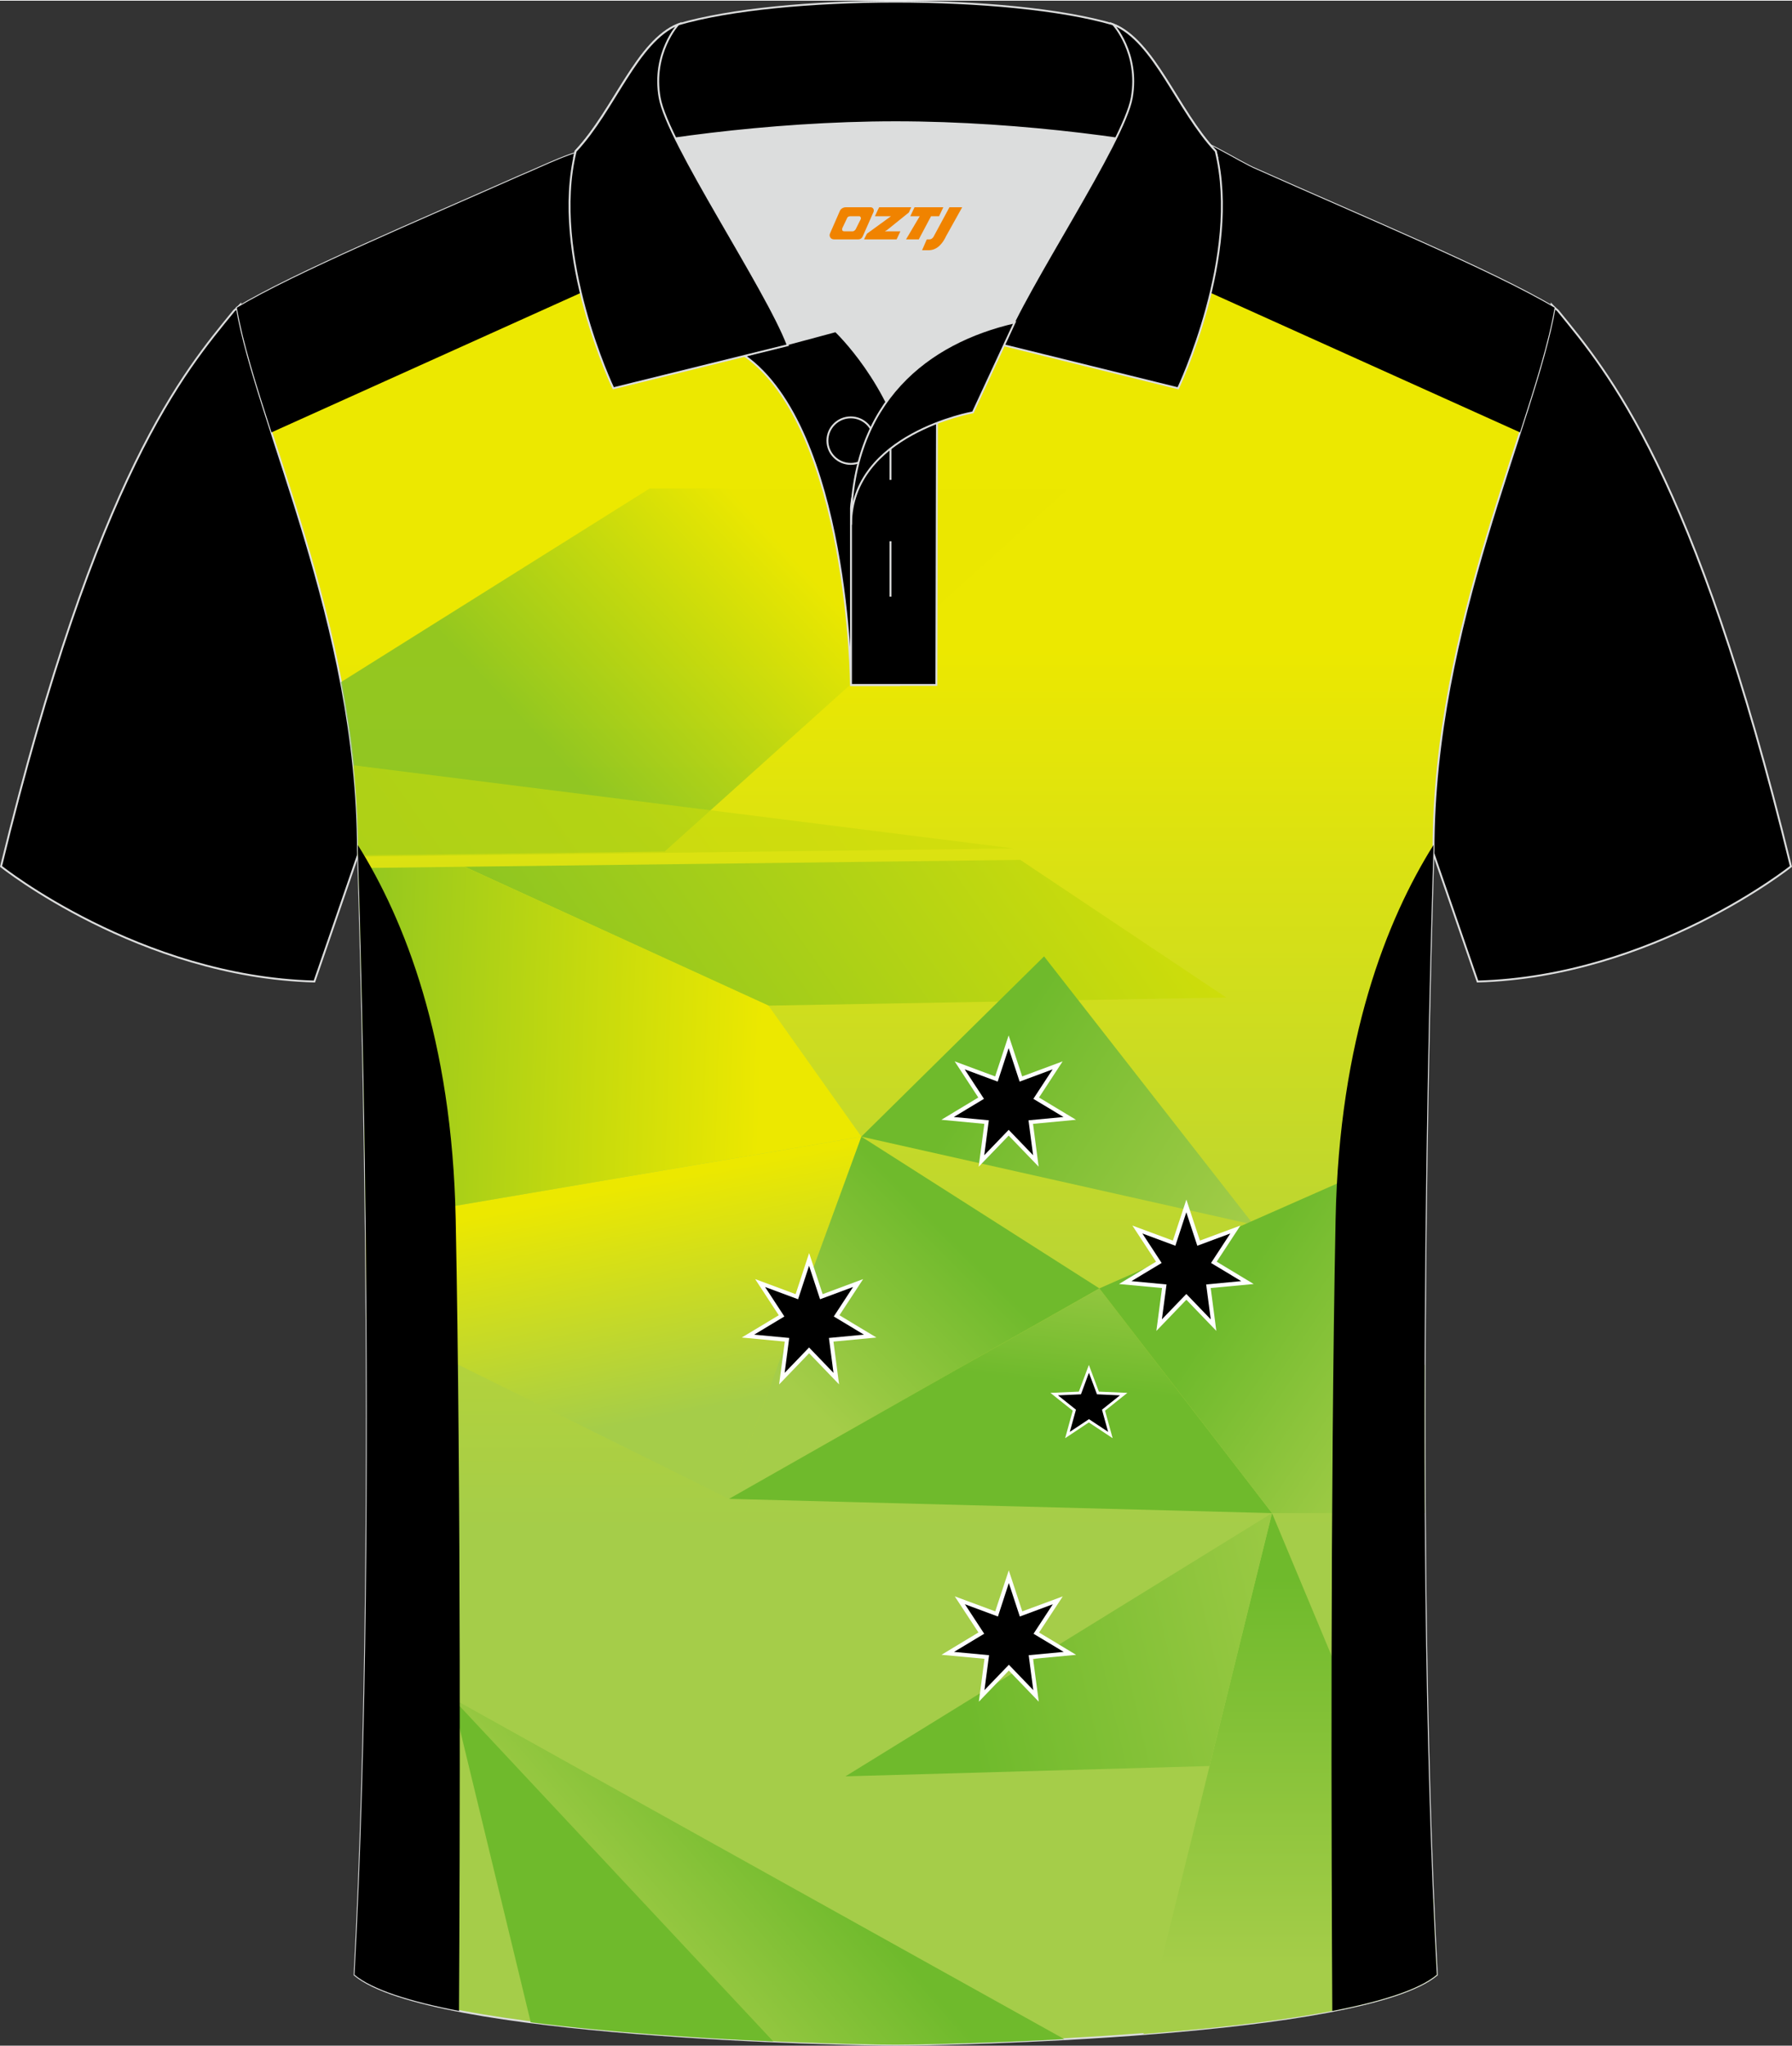<?xml version="1.0" encoding="utf-8"?>
<!-- Generator: Adobe Illustrator 24.0.1, SVG Export Plug-In . SVG Version: 6.00 Build 0)  -->
<svg xmlns="http://www.w3.org/2000/svg" xmlns:xlink="http://www.w3.org/1999/xlink" version="1.1" id="图层_1" x="0px" y="0px" width="379.8px" height="433.5px" viewBox="0 0 379.92 433.35" enable-background="new 0 0 379.92 433.35" xml:space="preserve">
<rect x="0" y="0" width="379.92" height="433.35" fill="#333333" stroke="none"/>
<g>
	<path fill-rule="evenodd" clip-rule="evenodd" stroke="#DCDDDD" stroke-width="0.4" stroke-miterlimit="22.926" d="M328.93,64.47   c-0.01,0.08-0.2,1.05-0.4,2.1c-5.19,25.04-25.21,66.25-25.21,112.45l0,0c2.75,8.02,9.94,28.83,9.94,28.83   c37.14-1.02,66.43-24.39,66.43-24.39c-20.38-83.49-38.88-104.9-49.41-117.79C330.2,65.6,328.99,64.55,328.93,64.47z"/>
	<path fill-rule="evenodd" clip-rule="evenodd" stroke="#DCDDDD" stroke-width="0.4" stroke-miterlimit="22.926" d="M50.98,64.47   c0.01,0.08,0.2,1.05,0.4,2.1c5.19,25.04,25.21,66.25,25.21,112.45l0,0c-2.75,8.02-9.94,28.83-9.94,28.83   c-37.14-1.02-66.43-24.39-66.43-24.39C20.59,99.97,39.09,78.56,49.63,65.67C49.71,65.6,50.92,64.55,50.98,64.47z"/>
	
		<linearGradient id="SVGID_1_" gradientUnits="userSpaceOnUse" x1="189.905" y1="-111.4" x2="189.905" y2="-297.896" gradientTransform="matrix(1 0 0 -1 0 25.89)">
		<stop offset="0" style="stop-color:#ECE800"/>
		<stop offset="1" style="stop-color:#A5CD49"/>
	</linearGradient>
	
		<path fill-rule="evenodd" clip-rule="evenodd" fill="url(#SVGID_1_)" stroke="#DCDDDD" stroke-width="0.4" stroke-miterlimit="22.926" d="   M266.42,35.77c-3.77-1.51-12.26-7.43-17.26-7.59c-52.91-1.61-92.24,7.17-123.61,3.52c-3.03-0.35-10.6,3.52-15.24,5.42   C89.06,46.55,62.42,57.73,50.2,65.07C54.5,89.82,75.88,132.24,75.88,180c0,0,4.7,137.05-0.7,238.34   c15.66,13.14,104.97,14.84,114.72,14.81c9.76,0.03,99.06-1.67,114.72-14.81c-5.4-101.29-0.7-238.34-0.7-238.34   c0-47.75,21.39-90.18,25.68-114.92C316.76,57.37,288.09,45.45,266.42,35.77z"/>
	<g>
		
			<linearGradient id="SVGID_2_" gradientUnits="userSpaceOnUse" x1="114.384" y1="277.179" x2="162.639" y2="322.371" gradientTransform="matrix(1 0 0 -1 0 433.89)">
			<stop offset="0" style="stop-color:#6FBA2C"/>
			<stop offset="1" style="stop-color:#ECE800"/>
		</linearGradient>
		<path opacity="0.7" fill-rule="evenodd" clip-rule="evenodd" fill="url(#SVGID_2_)" enable-background="new    " d="M140.91,180.3    l-65,0.8l-0.04-1.11c0-12.28-1.42-24.21-3.59-35.58l65.47-41.05h88.83L140.91,180.3z"/>
		
			<linearGradient id="SVGID_3_" gradientUnits="userSpaceOnUse" x1="-284.346" y1="-445.536" x2="335.163" y2="-11.751" gradientTransform="matrix(1 0 0 -1 0 25.89)">
			<stop offset="0" style="stop-color:#6FBA2C"/>
			<stop offset="1" style="stop-color:#ECE800"/>
		</linearGradient>
		<path opacity="0.7" fill-rule="evenodd" clip-rule="evenodd" fill="url(#SVGID_3_)" enable-background="new    " d="    M214.96,179.66l-139.05,1.71l-0.05-1.39c0-6.08-0.35-12.08-0.96-17.96L214.96,179.66z"/>
		
			<linearGradient id="SVGID_4_" gradientUnits="userSpaceOnUse" x1="84.557" y1="-237.796" x2="271.898" y2="-106.618" gradientTransform="matrix(1 0 0 -1 0 25.89)">
			<stop offset="0" style="stop-color:#6FBA2C"/>
			<stop offset="1" style="stop-color:#ECE800"/>
		</linearGradient>
		<polygon fill-rule="evenodd" clip-rule="evenodd" fill="url(#SVGID_4_)" points="216.32,182.08 98.5,183.53 162.93,212.96     259.98,211.24   "/>
		
			<linearGradient id="SVGID_5_" gradientUnits="userSpaceOnUse" x1="209.218" y1="-200.425" x2="265.483" y2="-236.963" gradientTransform="matrix(1 0 0 -1 0 25.89)">
			<stop offset="0" style="stop-color:#6FBA2C"/>
			<stop offset="1" style="stop-color:#A5CD49"/>
		</linearGradient>
		<polygon fill-rule="evenodd" clip-rule="evenodd" fill="url(#SVGID_5_)" points="221.35,202.52 182.62,240.72 265.77,259.38   "/>
		
			<linearGradient id="SVGID_6_" gradientUnits="userSpaceOnUse" x1="128.605" y1="-226.175" x2="138.052" y2="-274.779" gradientTransform="matrix(1 0 0 -1 0 25.89)">
			<stop offset="0" style="stop-color:#ECE800"/>
			<stop offset="1" style="stop-color:#A5CD49"/>
		</linearGradient>
		<path fill-rule="evenodd" clip-rule="evenodd" fill="url(#SVGID_6_)" d="M154.55,317.48l28.07-76.75l-105.11,17.9    c0.08,6.68,0.14,13.62,0.18,20.77L154.55,317.48z"/>
		
			<linearGradient id="SVGID_7_" gradientUnits="userSpaceOnUse" x1="202.192" y1="-236.573" x2="169.379" y2="-269.386" gradientTransform="matrix(1 0 0 -1 0 25.89)">
			<stop offset="0" style="stop-color:#6FBA2C"/>
			<stop offset="1" style="stop-color:#A5CD49"/>
		</linearGradient>
		<polygon fill-rule="evenodd" clip-rule="evenodd" fill="url(#SVGID_7_)" points="233.08,272.88 182.62,240.72 154.55,317.48   "/>
		
			<linearGradient id="SVGID_8_" gradientUnits="userSpaceOnUse" x1="215.447" y1="-265.999" x2="219.424" y2="-233.608" gradientTransform="matrix(1 0 0 -1 0 25.89)">
			<stop offset="0" style="stop-color:#6FBA2C"/>
			<stop offset="1" style="stop-color:#A5CD49"/>
		</linearGradient>
		<polygon fill-rule="evenodd" clip-rule="evenodd" fill="url(#SVGID_8_)" points="269.68,320.5 154.55,317.48 233.08,272.88   "/>
		
			<linearGradient id="SVGID_9_" gradientUnits="userSpaceOnUse" x1="260.676" y1="-248.53" x2="304.153" y2="-277.855" gradientTransform="matrix(1 0 0 -1 0 25.89)">
			<stop offset="0" style="stop-color:#6FBA2C"/>
			<stop offset="1" style="stop-color:#A5CD49"/>
		</linearGradient>
		<path fill-rule="evenodd" clip-rule="evenodd" fill="url(#SVGID_9_)" d="M284.25,250.32l-51.17,22.56l36.6,47.62h32.38    c-0.06-10.69-0.07-21.2-0.03-31.38L284.25,250.32z"/>
		
			<linearGradient id="SVGID_10_" gradientUnits="userSpaceOnUse" x1="273.515" y1="-308.447" x2="273.515" y2="-390.881" gradientTransform="matrix(1 0 0 -1 0 25.89)">
			<stop offset="0" style="stop-color:#6FBA2C"/>
			<stop offset="1" style="stop-color:#A5CD49"/>
		</linearGradient>
		<path fill-rule="evenodd" clip-rule="evenodd" fill="url(#SVGID_10_)" d="M242.42,430.88l27.26-110.38l34.16,81.79    c0.23,5.43,0.48,10.79,0.76,16.05C296.5,425.12,268.71,428.86,242.42,430.88z"/>
		
			<linearGradient id="SVGID_11_" gradientUnits="userSpaceOnUse" x1="204.298" y1="-334.973" x2="291.515" y2="-314.837" gradientTransform="matrix(1 0 0 -1 0 25.89)">
			<stop offset="0" style="stop-color:#6FBA2C"/>
			<stop offset="1" style="stop-color:#A5CD49"/>
		</linearGradient>
		<polygon fill-rule="evenodd" clip-rule="evenodd" fill="url(#SVGID_11_)" points="179.24,376.28 269.68,320.5 256.44,374.09   "/>
		
			<linearGradient id="SVGID_12_" gradientUnits="userSpaceOnUse" x1="169.023" y1="-362.818" x2="131.903" y2="-395.086" gradientTransform="matrix(1 0 0 -1 0 25.89)">
			<stop offset="0" style="stop-color:#6FBA2C"/>
			<stop offset="1" style="stop-color:#A5CD49"/>
		</linearGradient>
		<path fill-rule="evenodd" clip-rule="evenodd" fill="url(#SVGID_12_)" d="M95.92,359.76l129.73,72.21    c-17.64,0.95-32.15,1.18-35.76,1.17c-6.31,0.02-45.94-0.69-77.36-4.75L95.92,359.76z"/>
		<path fill-rule="evenodd" clip-rule="evenodd" fill="#6FBA2C" d="M95.92,359.76l68.01,72.68c-15.2-0.65-34.49-1.87-51.41-4.05    L95.92,359.76z"/>
		
			<linearGradient id="SVGID_13_" gradientUnits="userSpaceOnUse" x1="41.09" y1="-193.547" x2="161.544" y2="-197.753" gradientTransform="matrix(1 0 0 -1 0 25.89)">
			<stop offset="0" style="stop-color:#6FBA2C"/>
			<stop offset="1" style="stop-color:#ECE800"/>
		</linearGradient>
		<path fill-rule="evenodd" clip-rule="evenodd" fill="url(#SVGID_13_)" d="M77.51,258.62l105.11-17.9l-19.69-27.76L98.5,183.53    l-22.52,0.28C76.29,193.72,77.1,222.14,77.51,258.62z"/>
		<path fill-rule="evenodd" clip-rule="evenodd" d="M303.91,178.92c-9.88,15.78-19.99,41.12-20.75,79.28    c-1.15,58.19-0.89,135-0.7,167.79c10.25-1.98,18.36-4.49,22.15-7.67c-5.4-101.29-0.7-238.34-0.7-238.34    C303.9,179.63,303.9,179.28,303.91,178.92z"/>
		<path fill-rule="evenodd" clip-rule="evenodd" d="M75.86,178.92c9.88,15.78,19.99,41.12,20.75,79.28    c1.15,58.19,0.89,135,0.7,167.79c-10.25-1.98-18.36-4.49-22.15-7.67c5.4-101.29,0.7-238.34,0.7-238.34    C75.87,179.63,75.86,179.28,75.86,178.92z"/>
	</g>
	<path fill-rule="evenodd" clip-rule="evenodd" d="M177.44,37.44L57.56,91.48c-3.28-10.15-6.07-19.07-7.35-26.42   c12.22-7.34,38.87-18.52,60.11-27.95c4.64-1.9,12.21-5.77,15.24-5.42c13.7,1.59,28.91,0.82,46.12-0.43L177.44,37.44z"/>
	<path fill-rule="evenodd" clip-rule="evenodd" d="M202.36,37.44l119.89,54.04c3.28-10.15,6.07-19.06,7.34-26.41   c-12.84-7.7-41.5-19.62-63.17-29.31c-3.77-1.51-12.26-7.43-17.26-7.59c-13.74-0.42-26.56-0.13-38.57,0.45L202.36,37.44z"/>
	<path fill-rule="evenodd" clip-rule="evenodd" fill="#DCDDDD" d="M187.91,85.04c6.46-9.11,16.41-14.36,27.04-16.83   c5.26-10.64,16.14-27.81,21.7-39.12c-26.86-6.51-66.61-6.51-93.46,0c6.44,13.13,20.07,34.15,23.74,43.67l10.26-2.75   C177.15,70.03,183.17,75.71,187.91,85.04z"/>
	<path fill-rule="evenodd" clip-rule="evenodd" stroke="#DCDDDD" stroke-width="0.4" stroke-miterlimit="22.926" d="M157.84,75.23   l19.33-5.19c0,0,11.78,11.1,15.35,27.83c3.56,16.73-1.87,47.14-1.87,47.14h-10.23C180.42,144.99,179.89,90.78,157.84,75.23z"/>
	<path fill-rule="evenodd" clip-rule="evenodd" stroke="#DCDDDD" stroke-width="0.4" stroke-miterlimit="22.926" d="M180.42,107.49   V145h18.1l0.14-60.73C189.79,87.17,180.91,98.7,180.42,107.49z"/>
	<path fill-rule="evenodd" clip-rule="evenodd" stroke="#DCDDDD" stroke-width="0.4" stroke-miterlimit="22.926" d="M121.75,33.09   c13.43-3.26,41.04-7.33,68.14-7.33c27.09,0,54.71,4.07,68.14,7.33l-0.28-1.2c-8.25-8.78-12.97-23.32-21.76-26.88   c-10.98-3.21-28.53-4.81-46.1-4.81c-17.56,0-35.13,1.61-46.1,4.82c-8.8,3.57-13.52,18.1-21.77,26.88L121.75,33.09z"/>
	<path fill-rule="evenodd" clip-rule="evenodd" stroke="#DCDDDD" stroke-width="0.4" stroke-miterlimit="22.926" d="M143.8,5.02   c0,0-5.6,6.05-3.95,15.52c1.64,9.49,22.65,40.5,27.16,52.47l-36.98,9.13c0,0-13.44-28.2-7.98-50.24   C130.29,23.12,135.01,8.58,143.8,5.02z"/>
	<path fill-rule="evenodd" clip-rule="evenodd" stroke="#DCDDDD" stroke-width="0.4" stroke-miterlimit="22.926" d="M236,5.02   c0,0,5.6,6.05,3.95,15.52c-1.64,9.49-22.65,40.5-27.16,52.47l36.98,9.13c0,0,13.44-28.2,7.98-50.24   C249.52,23.12,244.79,8.58,236,5.02z"/>
	<path fill="none" stroke="#DCDDDD" stroke-width="0.4" stroke-miterlimit="22.926" d="M185.32,93.23c0-2.71-2.22-4.93-4.95-4.93   s-4.95,2.21-4.95,4.93s2.22,4.93,4.95,4.93S185.32,95.94,185.32,93.23z"/>
	
		<line fill="none" stroke="#DCDDDD" stroke-width="0.4" stroke-miterlimit="22.926" x1="188.79" y1="114.55" x2="188.79" y2="126.29"/>
	
		<line fill="none" stroke="#DCDDDD" stroke-width="0.4" stroke-miterlimit="22.926" x1="188.79" y1="89.8" x2="188.79" y2="101.55"/>
	<path fill-rule="evenodd" clip-rule="evenodd" stroke="#DCDDDD" stroke-width="0.4" stroke-miterlimit="22.926" d="M215.11,68.18   l-8.84,19.06c0,0-25.84,4.58-25.84,23.81C180.42,84.88,196.76,72.39,215.11,68.18z"/>
	
	<g>
		<g>
			<g>
				<path fill="#FFFFFF" d="M207.49,247.09l1.2-9.08l-9.11-0.86l7.83-4.72l-5.01-7.66l8.58,3.19l2.86-8.69l2.87,8.69l8.58-3.19      l-5.01,7.66l7.84,4.72l-9.11,0.86l1.19,9.07l-6.35-6.58L207.49,247.09z M213.84,238.07l4.01,4.16l-0.75-5.73l5.75-0.54      l-4.94-2.98l3.17-4.84l-5.42,2.01l-1.81-5.49l-1.8,5.49l-5.42-2.01l3.17,4.84l-4.94,2.98l5.75,0.54l-0.76,5.73L213.84,238.07z"/>
			</g>
			<g>
				<path fill-rule="evenodd" clip-rule="evenodd" d="M213.84,221.97l2.33,7.09l7-2.6l-4.09,6.25l6.4,3.85l-7.43,0.7l0.98,7.4      l-5.18-5.38l-5.18,5.38l0.97-7.4l-7.43-0.7l6.4-3.85l-4.09-6.25l7,2.6L213.84,221.97z"/>
			</g>
		</g>
		<g>
			<g>
				<path fill="#FFFFFF" d="M245.16,281.89l1.2-9.09l-9.12-0.85l7.85-4.73l-5.01-7.65l8.58,3.18l2.86-8.69l2.87,8.69l8.58-3.18      l-5.02,7.65l7.84,4.73l-9.11,0.85l1.19,9.08l-6.35-6.6L245.16,281.89z M251.51,272.85l4.01,4.16l-0.75-5.74l5.75-0.53      l-4.94-2.99l3.16-4.83l-5.42,2l-1.81-5.49l-1.8,5.49l-5.42-2l3.17,4.83l-4.95,2.99l5.76,0.53l-0.76,5.73L251.51,272.85z"/>
			</g>
			<g>
				<path fill-rule="evenodd" clip-rule="evenodd" d="M251.51,256.75l2.33,7.09l7-2.6l-4.09,6.25l6.4,3.85l-7.43,0.7l0.97,7.4      l-5.18-5.38l-5.18,5.38l0.98-7.4l-7.43-0.7l6.4-3.85l-4.09-6.25l7,2.6L251.51,256.75z"/>
			</g>
		</g>
		<g>
			<g>
				<path fill="#FFFFFF" d="M165.18,293.23l1.2-9.08l-9.12-0.86l7.85-4.72l-5.01-7.66l8.58,3.19l2.86-8.71l2.87,8.71l8.58-3.19      l-5.02,7.66l7.84,4.72l-9.11,0.86l1.19,9.07l-6.35-6.6L165.18,293.23z M171.53,284.19l4.01,4.16l-0.75-5.73l5.75-0.54      l-4.94-2.98l3.16-4.84l-5.42,2.01l-1.81-5.49l-1.8,5.49l-5.42-2.01l3.17,4.84l-4.95,2.98l5.76,0.54l-0.76,5.72L171.53,284.19z"/>
			</g>
			<g>
				<path fill-rule="evenodd" clip-rule="evenodd" d="M171.53,268.09l2.33,7.09l7-2.6l-4.09,6.25l6.4,3.85l-7.43,0.7l0.97,7.4      l-5.18-5.38l-5.18,5.38l0.97-7.4l-7.43-0.7l6.4-3.85l-4.09-6.25l7,2.6L171.53,268.09z"/>
			</g>
		</g>
		<g>
			<g>
				<path fill="#FFFFFF" d="M220.23,360.46l-6.35-6.6l-6.35,6.59l1.19-9.08l-9.11-0.85l7.83-4.73l-5.02-7.65l8.58,3.18l2.87-8.69      l2.86,8.69l8.58-3.17l-5.02,7.65l7.85,4.73l-9.12,0.85L220.23,360.46z M204.87,349.32l5.75,0.53l-0.75,5.74l4.01-4.17l4.01,4.16      l-0.76-5.73l5.76-0.53l-4.95-2.99l3.17-4.83l-5.42,2l-1.8-5.49l-1.81,5.49l-5.42-2l3.17,4.83L204.87,349.32z"/>
			</g>
			<g>
				<path fill-rule="evenodd" clip-rule="evenodd" d="M213.88,335.32l2.33,7.09l7-2.6l-4.09,6.25l6.4,3.85l-7.43,0.7l0.98,7.4      l-5.18-5.38l-5.18,5.38l0.98-7.4l-7.43-0.7l6.4-3.85l-4.09-6.25l7,2.6L213.88,335.32z"/>
			</g>
		</g>
		<g>
			<g>
				<path fill="#FFFFFF" d="M225.82,304.62l1.61-5.83l-4.73-3.77l6.03-0.26l2.12-5.66l2.12,5.66l6.04,0.26l-4.73,3.77l1.61,5.83      l-5.05-3.34L225.82,304.62z M230.86,299.88l3.09,2.04l-0.99-3.57l2.89-2.31l-3.7-0.16l-1.3-3.46l-1.3,3.46l-3.69,0.16l2.89,2.31      l-0.99,3.56L230.86,299.88z"/>
			</g>
			<g>
				<path fill-rule="evenodd" clip-rule="evenodd" d="M230.86,290.76l1.71,4.56l4.87,0.22l-3.81,3.04l1.3,4.7l-4.06-2.69l-4.06,2.69      l1.3-4.7l-3.81-3.04l4.87-0.22L230.86,290.76z"/>
			</g>
		</g>
	</g>
</g>
<g>
	<path fill="#F08300" d="M201.29,43.78l-3.4,6.3c-0.2,0.3-0.5,0.5-0.8,0.5h-0.6l-1,2.3h1.2c2,0.1,3.2-1.5,3.9-3L203.99,43.78h-2.5L201.29,43.78z"/>
	<polygon fill="#F08300" points="194.09,43.78 ,199.99,43.78 ,199.09,45.68 ,197.39,45.68 ,194.79,50.58 ,192.09,50.58 ,194.99,45.68 ,192.99,45.68 ,193.89,43.78"/>
	<polygon fill="#F08300" points="188.09,48.88 ,187.59,48.88 ,188.09,48.58 ,192.69,44.88 ,193.19,43.78 ,186.39,43.78 ,186.09,44.38 ,185.49,45.68 ,188.29,45.68 ,188.89,45.68 ,183.79,49.38    ,183.19,50.58 ,189.79,50.58 ,190.09,50.58 ,190.89,48.88"/>
	<path fill="#F08300" d="M184.59,43.78H179.29C178.79,43.78,178.29,44.08,178.09,44.48L175.99,49.28C175.69,49.88,176.09,50.58,176.79,50.58h5.2c0.4,0,0.7-0.2,0.9-0.6L185.19,44.78C185.39,44.28,185.09,43.78,184.59,43.78z M182.49,46.28L181.39,48.48C181.19,48.78,180.89,48.88,180.79,48.88l-1.8,0C178.79,48.88,178.39,48.78,178.59,48.18l1-2.1c0.1-0.3,0.4-0.4,0.7-0.4h1.9   C182.39,45.68,182.59,45.98,182.49,46.28z"/>
</g>
</svg>